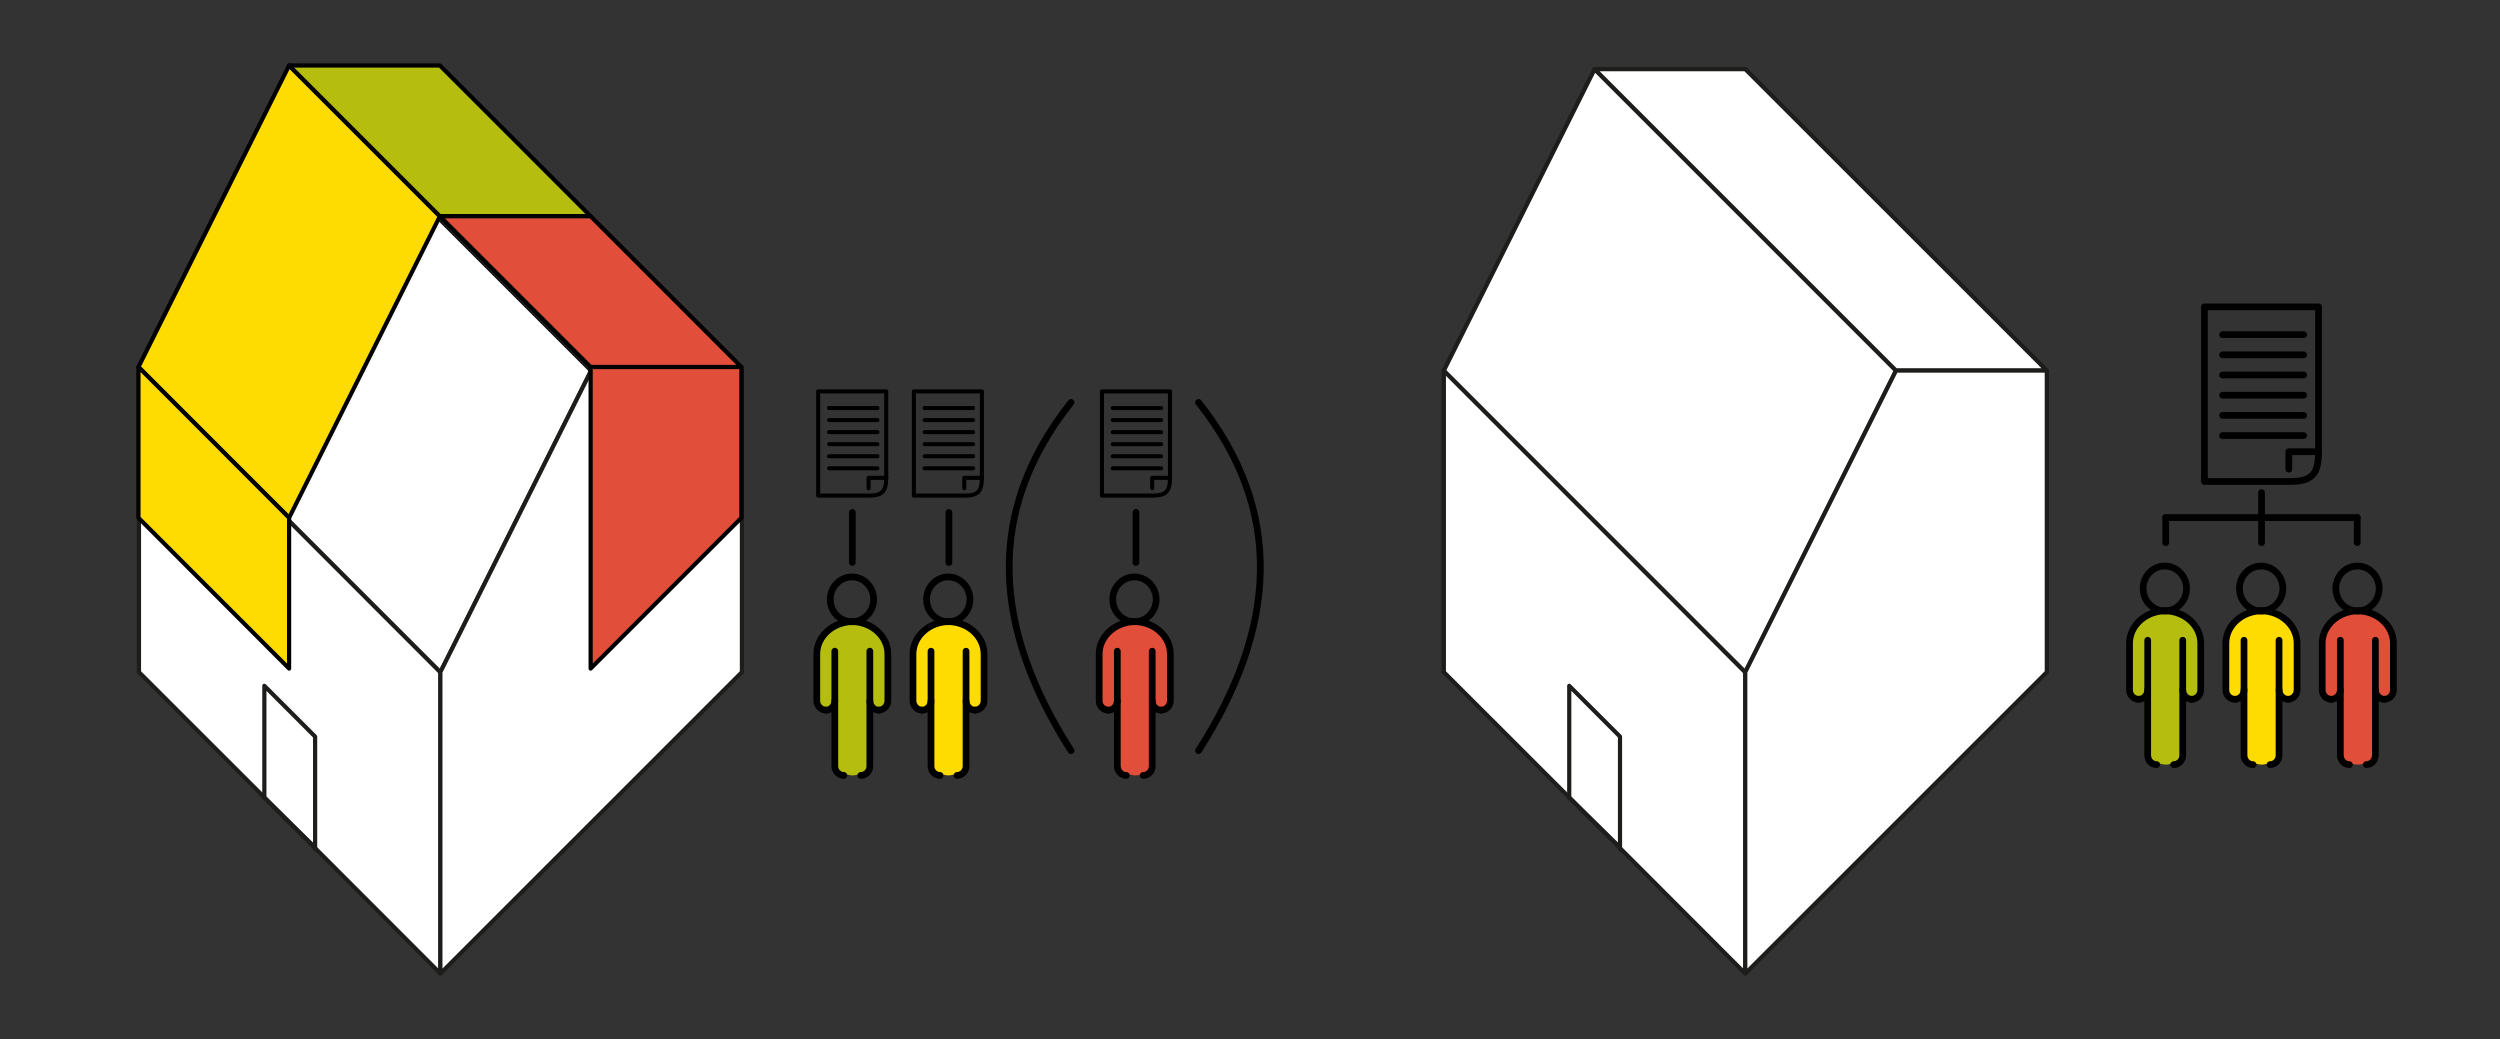 <?xml version="1.0" encoding="UTF-8"?>
<svg id="Varianten_tekst" data-name="Varianten tekst" xmlns="http://www.w3.org/2000/svg" viewBox="0 0 196.99 81.87">
  <rect x="0" y="0" width="196.99" height="81.87" fill="#333333" stroke="none"/>
  <defs>
    <style>
      .cls-1 {
        stroke-width: .53px;
      }

      .cls-1, .cls-2, .cls-3, .cls-4, .cls-5, .cls-6, .cls-7, .cls-8, .cls-9, .cls-10 {
        stroke-linecap: round;
        stroke-linejoin: round;
      }

      .cls-1, .cls-2, .cls-3, .cls-4, .cls-6, .cls-7, .cls-8, .cls-10 {
        stroke: #000;
      }

      .cls-1, .cls-2, .cls-3, .cls-6, .cls-8, .cls-9 {
        fill: none;
      }

      .cls-2 {
        stroke-width: .53px;
      }

      .cls-11, .cls-12, .cls-13 {
        stroke-width: 0px;
      }

      .cls-11, .cls-7 {
        fill: #fedb01;
      }

      .cls-3 {
        stroke-width: .32px;
      }

      .cls-4, .cls-7, .cls-10 {
        stroke-width: .33px;
      }

      .cls-4, .cls-13 {
        fill: #b5bd0f;
      }

      .cls-5 {
        fill: #fff;
      }

      .cls-5, .cls-9 {
        stroke: #1d1d1b;
        stroke-width: .33px;
      }

      .cls-12, .cls-10 {
        fill: #e14e39;
      }

      .cls-6 {
        stroke-width: .53px;
      }

      .cls-8 {
        stroke-width: .53px;
      }
    </style>
  </defs>
  <g>
    <g>
      <g>
        <polygon class="cls-5" points="34.7 5.45 34.7 29.2 10.95 52.96 10.95 29.2 22.83 5.45 34.7 5.45"/>
        <polygon class="cls-5" points="58.46 52.96 34.7 29.2 34.7 5.45 58.46 29.2 58.46 52.96"/>
        <polygon class="cls-5" points="34.7 76.71 25.8 67.8 10.95 52.96 10.95 29.2 34.7 52.96 34.7 76.71"/>
        <polygon class="cls-5" points="34.7 52.96 46.58 29.2 22.83 5.45 10.95 29.2 34.7 52.96"/>
        <polygon class="cls-5" points="22.83 5.45 46.58 29.2 58.46 29.2 34.7 5.45 22.83 5.45"/>
        <polygon class="cls-5" points="58.46 29.2 58.46 52.96 34.7 76.71 34.7 52.96 46.58 29.2 58.46 29.2"/>
        <polyline class="cls-9" points="24.83 66.93 24.83 58.04 20.83 54.04 20.83 62.86 24.74 66.7"/>
      </g>
      <g>
        <polyline class="cls-7" points="34.66 17.04 22.78 40.8 10.91 28.92 22.78 5.16 34.66 17.04"/>
        <polyline class="cls-4" points="34.66 17.04 46.54 17.04 34.66 5.16 22.78 5.16 34.66 17.04"/>
        <polyline class="cls-10" points="46.54 28.92 58.42 28.92 46.54 17.04 34.66 17.04 46.54 28.92"/>
        <polygon class="cls-7" points="22.78 40.8 22.78 52.68 10.91 40.8 10.91 28.92 22.78 40.8"/>
        <polygon class="cls-10" points="58.42 28.92 58.42 40.8 46.54 52.68 46.54 28.92 58.42 28.92"/>
      </g>
    </g>
    <g>
      <g>
        <path class="cls-11" d="m76.07,51.31v9.05c0,.41-.94.74-1.33.74s-1.43-.33-1.43-.74v-9.05"/>
        <path class="cls-11" d="m76.79,55.95c.39,0,.71-.33.71-.74v-3.67c0-1.41-1.28-2.56-2.85-2.56h.09c-1.58,0-2.85,1.14-2.85,2.56v3.67c0,.41.32.74.71.74"/>
      </g>
      <g>
        <path class="cls-13" d="m68.51,51.31v9.05c0,.41-.94.74-1.33.74s-1.43-.33-1.43-.74v-9.05"/>
        <path class="cls-13" d="m69.23,55.95c.39,0,.71-.33.71-.74v-3.67c0-1.41-1.28-2.56-2.85-2.56h.09c-1.58,0-2.85,1.14-2.85,2.56v3.67c0,.41.32.74.71.74"/>
      </g>
      <g>
        <path class="cls-2" d="m65.78,51.31v9.05c0,.41.32.74.71.74"/>
        <path class="cls-2" d="m65.07,55.95c-.39,0-.71-.33-.71-.74v-3.67c0-1.41,1.28-2.56,2.85-2.56"/>
        <path class="cls-2" d="m65.78,55.22c0,.41-.32.74-.71.74"/>
        <path class="cls-2" d="m68.54,51.31v9.05c0,.41-.32.74-.71.74"/>
        <path class="cls-2" d="m69.25,55.95c.39,0,.71-.33.71-.74v-3.67c0-1.41-1.28-2.56-2.85-2.56"/>
        <path class="cls-2" d="m68.54,55.22c0,.41.32.74.71.74"/>
        <path class="cls-2" d="m67.13,45.46c-.94,0-1.71.79-1.71,1.77s.77,1.76,1.71,1.76,1.71-.79,1.71-1.76-.77-1.77-1.71-1.77h0Z"/>
      </g>
      <g>
        <path class="cls-2" d="m73.36,51.31v9.05c0,.41.32.74.71.74"/>
        <path class="cls-2" d="m72.65,55.95c-.39,0-.71-.33-.71-.74v-3.67c0-1.41,1.28-2.56,2.85-2.56"/>
        <path class="cls-2" d="m73.36,55.22c0,.41-.32.74-.71.74"/>
        <path class="cls-2" d="m76.12,51.31v9.05c0,.41-.32.74-.71.74"/>
        <path class="cls-2" d="m76.83,55.95c.39,0,.71-.33.71-.74v-3.67c0-1.41-1.28-2.56-2.85-2.56"/>
        <path class="cls-2" d="m76.12,55.22c0,.41.32.74.71.74"/>
        <path class="cls-2" d="m74.72,45.46c-.94,0-1.71.79-1.71,1.77s.77,1.76,1.71,1.76,1.71-.79,1.71-1.76-.77-1.77-1.71-1.77h0Z"/>
      </g>
    </g>
    <line class="cls-8" x1="67.16" y1="40.38" x2="67.16" y2="44.32"/>
    <line class="cls-8" x1="74.77" y1="40.38" x2="74.77" y2="44.32"/>
    <g>
      <g>
        <path class="cls-12" d="m90.79,51.31v9.05c0,.41-.94.74-1.33.74s-1.43-.33-1.43-.74v-9.05"/>
        <path class="cls-12" d="m91.51,55.95c.39,0,.71-.33.71-.74v-3.67c0-1.41-1.28-2.56-2.85-2.56h.09c-1.58,0-2.85,1.14-2.85,2.56v3.67c0,.41.32.74.71.74"/>
      </g>
      <g>
        <path class="cls-2" d="m88.04,51.31v9.05c0,.41.32.74.71.74"/>
        <path class="cls-2" d="m87.32,55.95c-.39,0-.71-.33-.71-.74v-3.67c0-1.41,1.28-2.56,2.85-2.56"/>
        <path class="cls-2" d="m88.04,55.22c0,.41-.32.74-.71.74"/>
        <path class="cls-2" d="m90.79,51.31v9.05c0,.41-.32.74-.71.74"/>
        <path class="cls-2" d="m91.51,55.95c.39,0,.71-.33.71-.74v-3.67c0-1.41-1.28-2.56-2.85-2.56"/>
        <path class="cls-2" d="m90.79,55.22c0,.41.32.74.71.74"/>
        <path class="cls-2" d="m89.39,45.46c-.94,0-1.71.79-1.71,1.77s.77,1.76,1.71,1.76,1.71-.79,1.71-1.76-.77-1.77-1.71-1.77h0Z"/>
      </g>
      <line class="cls-8" x1="89.51" y1="40.38" x2="89.51" y2="44.32"/>
    </g>
    <path class="cls-8" d="m84.39,31.71c-6.84,8.63-6.14,17.83,0,27.44"/>
    <path class="cls-8" d="m94.44,31.71c6.84,8.63,6.14,17.83,0,27.44"/>
    <g>
      <line class="cls-3" x1="65.33" y1="36.9" x2="69.14" y2="36.9"/>
      <line class="cls-3" x1="65.33" y1="35.95" x2="69.14" y2="35.95"/>
      <line class="cls-3" x1="65.33" y1="35" x2="69.14" y2="35"/>
      <line class="cls-3" x1="65.33" y1="34.05" x2="69.14" y2="34.05"/>
      <line class="cls-3" x1="65.33" y1="33.1" x2="69.14" y2="33.1"/>
      <line class="cls-3" x1="65.33" y1="32.15" x2="69.14" y2="32.15"/>
      <path class="cls-3" d="m68.44,38.47v-.82h1.4"/>
      <path class="cls-3" d="m68.47,39.05h-4v-8.21h5.36v6.81c0,1.09-.33,1.4-1.37,1.4Z"/>
    </g>
    <g>
      <line class="cls-3" x1="72.86" y1="36.9" x2="76.68" y2="36.9"/>
      <line class="cls-3" x1="72.86" y1="35.95" x2="76.68" y2="35.95"/>
      <line class="cls-3" x1="72.86" y1="35" x2="76.68" y2="35"/>
      <line class="cls-3" x1="72.86" y1="34.05" x2="76.68" y2="34.05"/>
      <line class="cls-3" x1="72.86" y1="33.1" x2="76.68" y2="33.1"/>
      <line class="cls-3" x1="72.86" y1="32.15" x2="76.68" y2="32.15"/>
      <path class="cls-3" d="m75.98,38.47v-.82h1.4"/>
      <path class="cls-3" d="m76.01,39.05h-4v-8.21h5.36v6.81c0,1.09-.33,1.4-1.37,1.4Z"/>
    </g>
    <g>
      <line class="cls-3" x1="87.68" y1="36.9" x2="91.49" y2="36.9"/>
      <line class="cls-3" x1="87.68" y1="35.95" x2="91.49" y2="35.95"/>
      <line class="cls-3" x1="87.68" y1="35" x2="91.49" y2="35"/>
      <line class="cls-3" x1="87.68" y1="34.05" x2="91.49" y2="34.05"/>
      <line class="cls-3" x1="87.68" y1="33.1" x2="91.49" y2="33.1"/>
      <line class="cls-3" x1="87.68" y1="32.15" x2="91.49" y2="32.15"/>
      <path class="cls-3" d="m90.79,38.47v-.82h1.4"/>
      <path class="cls-3" d="m90.83,39.05h-4v-8.21h5.36v6.81c0,1.09-.33,1.4-1.37,1.4Z"/>
    </g>
  </g>
  <g>
    <g>
      <polygon class="cls-5" points="137.52 5.45 137.52 29.2 113.77 52.96 113.77 29.2 125.65 5.45 137.52 5.45"/>
      <polygon class="cls-5" points="161.28 52.96 137.52 29.2 137.52 5.45 161.28 29.2 161.28 52.96"/>
      <polygon class="cls-5" points="137.52 76.71 128.62 67.8 113.77 52.96 113.77 29.2 137.52 52.96 137.52 76.71"/>
      <polygon class="cls-5" points="137.52 52.96 149.4 29.2 125.65 5.45 113.77 29.2 137.52 52.96"/>
      <polygon class="cls-5" points="125.65 5.45 149.4 29.2 161.28 29.2 137.52 5.45 125.65 5.45"/>
      <polygon class="cls-5" points="161.28 29.2 161.28 52.96 137.52 76.71 137.52 52.96 149.4 29.2 161.28 29.2"/>
      <polyline class="cls-9" points="127.65 66.93 127.65 58.04 123.65 54.04 123.65 62.86 127.57 66.7"/>
    </g>
    <g>
      <line class="cls-1" x1="170.65" y1="40.78" x2="185.74" y2="40.78"/>
      <line class="cls-1" x1="185.74" y1="40.78" x2="185.74" y2="42.76"/>
      <line class="cls-1" x1="170.65" y1="40.78" x2="170.65" y2="42.76"/>
      <line class="cls-6" x1="178.2" y1="38.81" x2="178.2" y2="42.76"/>
      <g>
        <line class="cls-1" x1="175.13" y1="34.32" x2="181.52" y2="34.32"/>
        <line class="cls-1" x1="175.13" y1="32.73" x2="181.52" y2="32.73"/>
        <line class="cls-1" x1="175.13" y1="31.14" x2="181.52" y2="31.14"/>
        <line class="cls-1" x1="175.13" y1="29.55" x2="181.52" y2="29.55"/>
        <line class="cls-1" x1="175.13" y1="27.96" x2="181.52" y2="27.96"/>
        <line class="cls-1" x1="175.13" y1="26.37" x2="181.52" y2="26.37"/>
        <path class="cls-1" d="m180.35,36.97v-1.38h2.34"/>
        <path class="cls-1" d="m180.4,37.94h-6.7v-13.76h8.99v11.42c0,1.83-.56,2.34-2.29,2.34Z"/>
      </g>
      <g>
        <g>
          <path class="cls-13" d="m171.99,50.45v9.06c0,.41-.94.74-1.33.74s-1.43-.33-1.43-.74v-9.06"/>
          <path class="cls-13" d="m172.7,55.1c.39,0,.71-.33.71-.74v-3.67c0-1.41-1.28-2.56-2.85-2.56h.09c-1.58,0-2.85,1.15-2.85,2.56v3.67c0,.41.32.74.71.74"/>
        </g>
        <g>
          <path class="cls-12" d="m187.12,50.45v9.06c0,.41-.94.74-1.33.74s-1.43-.33-1.43-.74v-9.06"/>
          <path class="cls-12" d="m187.83,55.1c.39,0,.71-.33.71-.74v-3.67c0-1.41-1.28-2.56-2.85-2.56h.09c-1.58,0-2.85,1.15-2.85,2.56v3.67c0,.41.32.74.71.74"/>
        </g>
        <g>
          <path class="cls-11" d="m179.55,50.45v9.06c0,.41-.94.74-1.33.74s-1.43-.33-1.43-.74v-9.06"/>
          <path class="cls-11" d="m180.27,55.1c.39,0,.71-.33.71-.74v-3.67c0-1.41-1.28-2.56-2.85-2.56h.09c-1.58,0-2.85,1.15-2.85,2.56v3.67c0,.41.32.74.71.74"/>
        </g>
        <g>
          <path class="cls-1" d="m176.82,50.45v9.06c0,.41.32.74.71.74"/>
          <path class="cls-1" d="m176.1,55.1c-.39,0-.71-.33-.71-.74v-3.67c0-1.41,1.28-2.56,2.85-2.56"/>
          <path class="cls-1" d="m176.82,54.36c0,.41-.32.74-.71.74"/>
          <path class="cls-1" d="m179.58,50.45v9.06c0,.41-.32.74-.71.74"/>
          <path class="cls-1" d="m180.29,55.1c.39,0,.71-.33.71-.74v-3.67c0-1.41-1.28-2.56-2.85-2.56"/>
          <path class="cls-1" d="m179.58,54.36c0,.41.32.74.71.74"/>
          <path class="cls-1" d="m178.17,44.6c-.95,0-1.71.79-1.71,1.77s.77,1.77,1.71,1.77,1.71-.79,1.71-1.77-.77-1.77-1.71-1.77h0Z"/>
        </g>
        <g>
          <path class="cls-1" d="m169.23,50.45v9.06c0,.41.32.74.71.74"/>
          <path class="cls-1" d="m168.51,55.1c-.39,0-.71-.33-.71-.74v-3.67c0-1.41,1.28-2.56,2.85-2.56"/>
          <path class="cls-1" d="m169.23,54.36c0,.41-.32.74-.71.74"/>
          <path class="cls-1" d="m171.99,50.45v9.06c0,.41-.32.74-.71.74"/>
          <path class="cls-1" d="m172.7,55.1c.39,0,.71-.33.71-.74v-3.67c0-1.41-1.28-2.56-2.85-2.56"/>
          <path class="cls-1" d="m171.99,54.36c0,.41.32.74.71.74"/>
          <path class="cls-1" d="m170.58,44.6c-.95,0-1.71.79-1.71,1.77s.77,1.77,1.71,1.77,1.71-.79,1.71-1.77-.77-1.77-1.71-1.77h0Z"/>
        </g>
        <g>
          <path class="cls-1" d="m184.41,50.45v9.06c0,.41.32.74.71.74"/>
          <path class="cls-1" d="m183.69,55.1c-.39,0-.71-.33-.71-.74v-3.67c0-1.41,1.28-2.56,2.85-2.56"/>
          <path class="cls-1" d="m184.41,54.36c0,.41-.32.74-.71.74"/>
          <path class="cls-1" d="m187.17,50.45v9.06c0,.41-.32.74-.71.74"/>
          <path class="cls-1" d="m187.88,55.1c.39,0,.71-.33.71-.74v-3.67c0-1.41-1.28-2.56-2.85-2.56"/>
          <path class="cls-1" d="m187.17,54.36c0,.41.32.74.71.74"/>
          <path class="cls-1" d="m185.76,44.6c-.95,0-1.71.79-1.71,1.77s.77,1.77,1.71,1.77,1.71-.79,1.71-1.77-.77-1.77-1.71-1.77h0Z"/>
        </g>
      </g>
    </g>
  </g>
</svg>